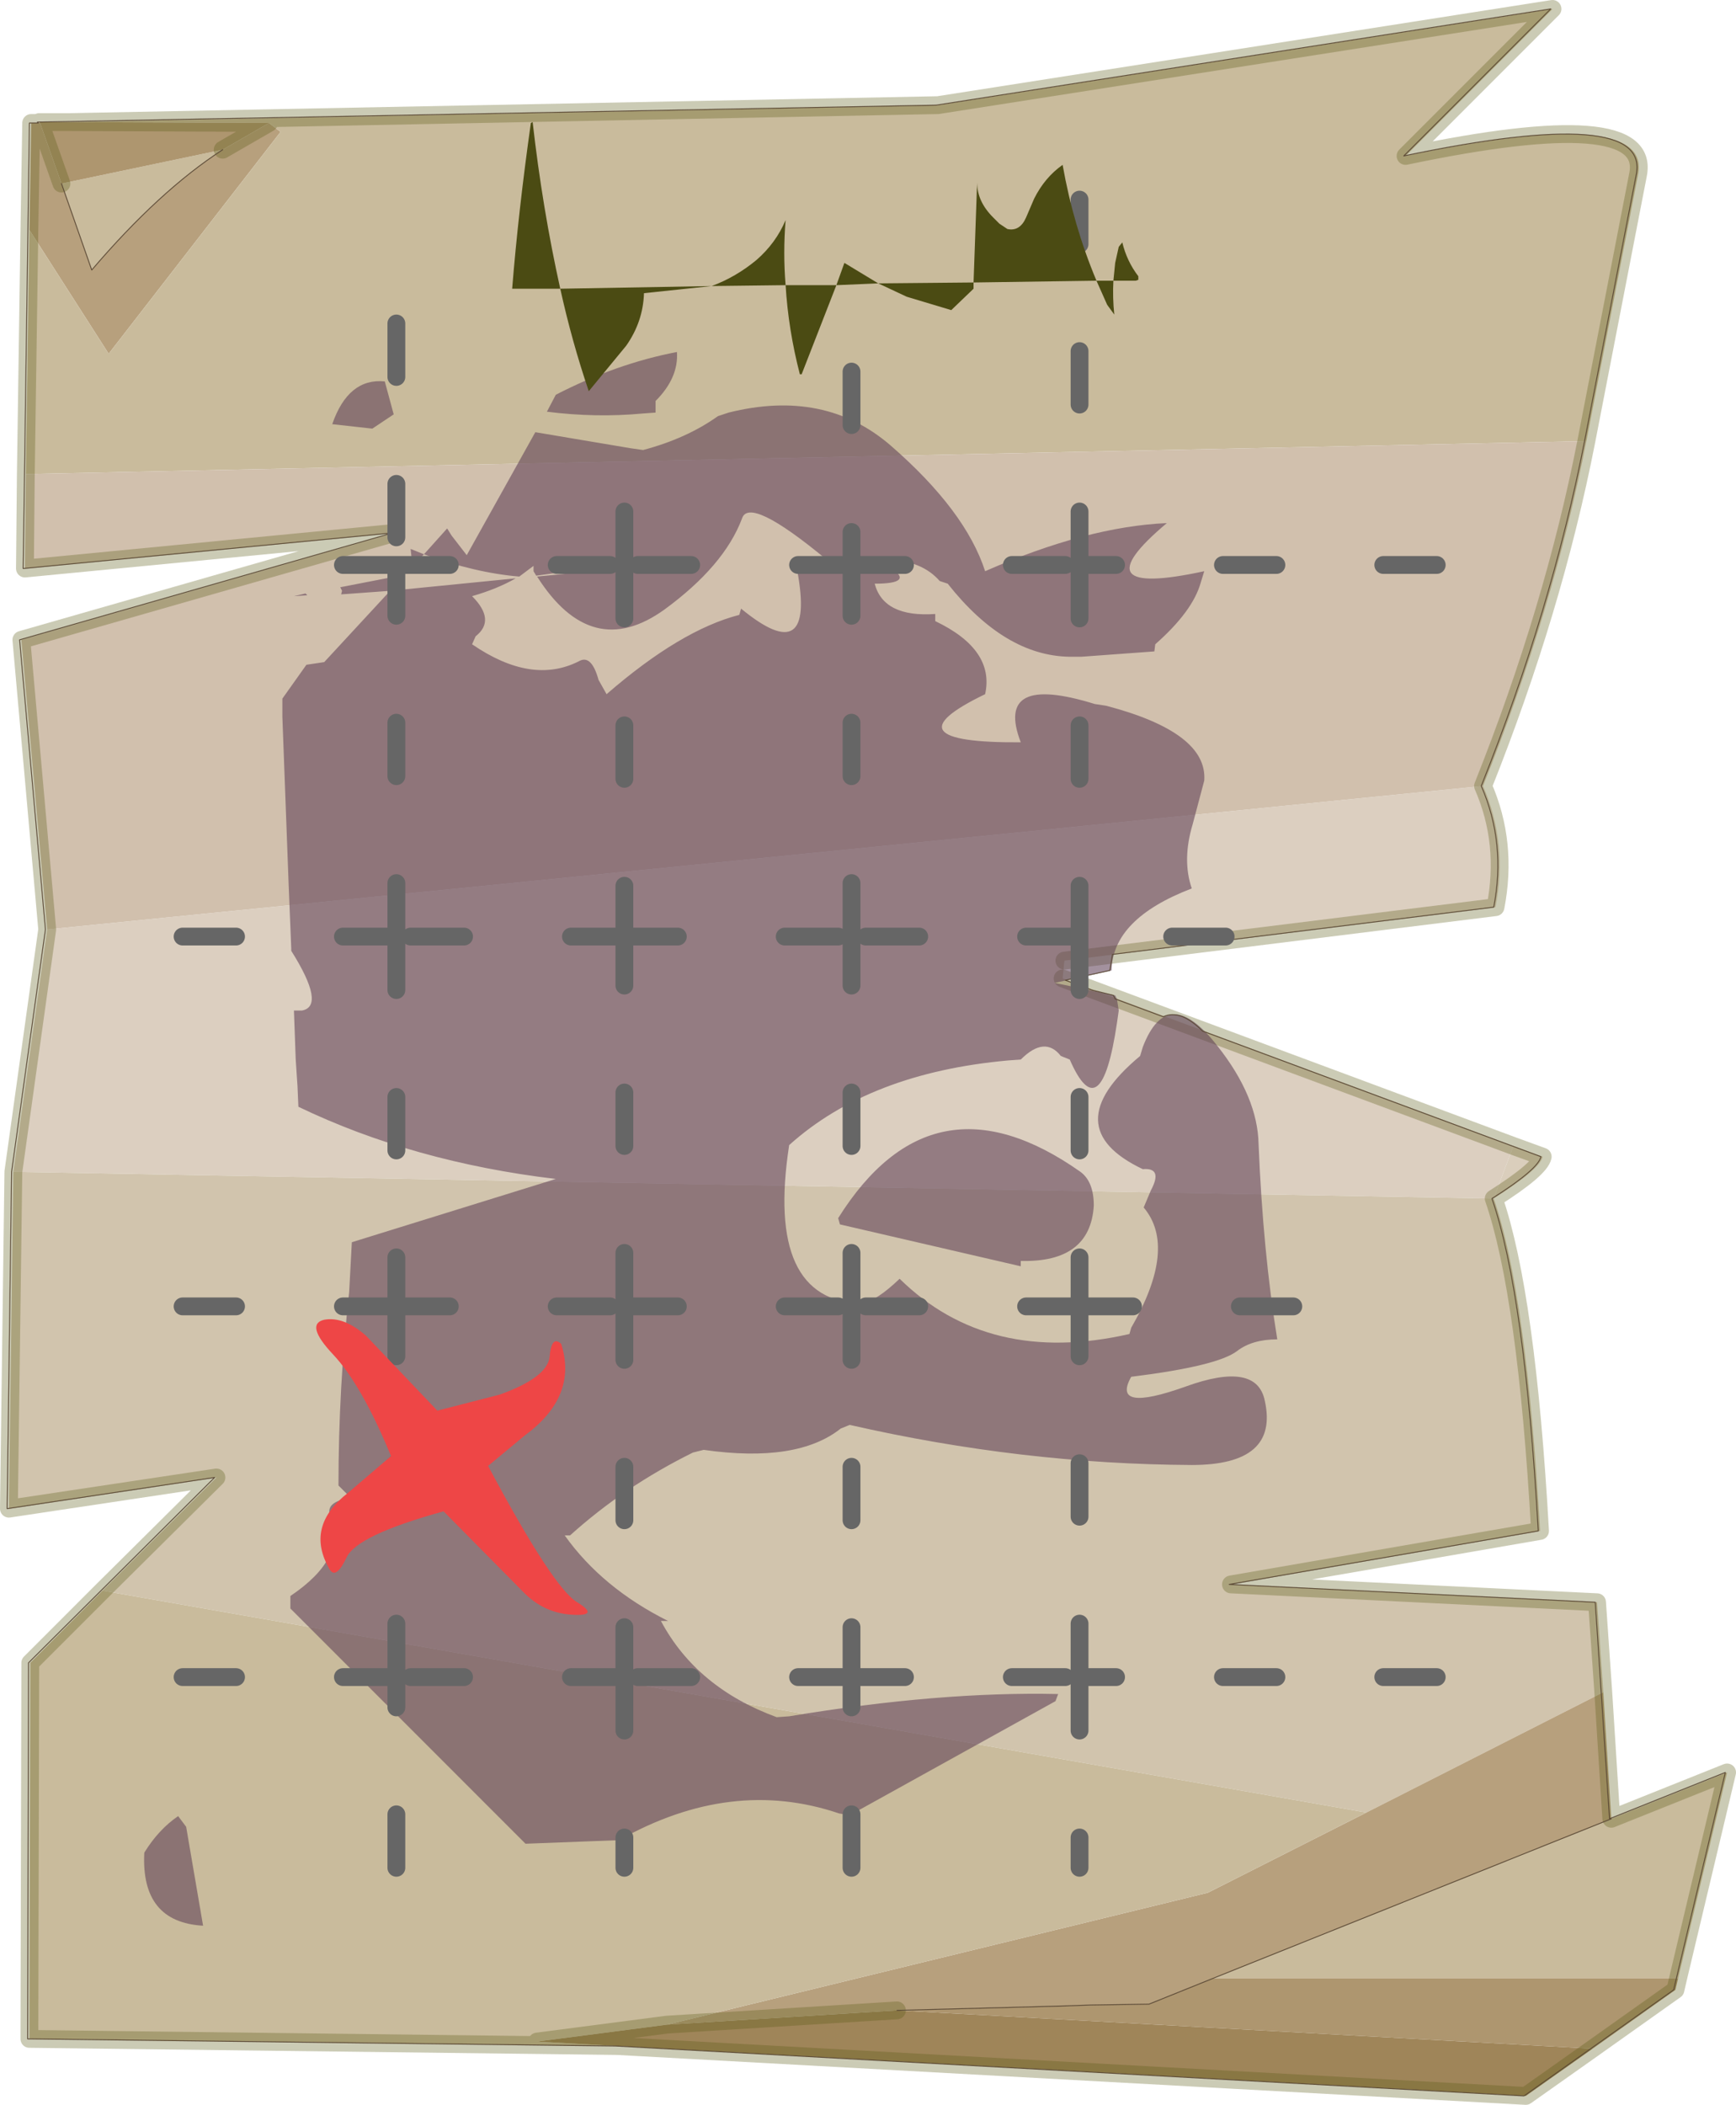 <?xml version="1.0"?>
<svg xmlns="http://www.w3.org/2000/svg" xmlns:xlink="http://www.w3.org/1999/xlink" width="97.45px" height="118.1px"><g transform="matrix(1, 0, 0, 1, -226.35, -140.9)"><use xlink:href="#object-0" width="97.45" height="118.1" transform="matrix(1, 0, 0, 1, 226.35, 140.9)"/><use xlink:href="#object-1" width="63.6" height="88.3" transform="matrix(1, 0, 0, 1, 234.45, 160.65)"/><use xlink:href="#object-2" width="96.45" height="117.1" transform="matrix(1, 0, 0, 1, 226.75, 141.4)"/><use xlink:href="#object-3" width="71.4" height="94.6" transform="matrix(1, 0, 0, 1, 236.1, 151.6)"/><use xlink:href="#object-4" width="35.15" height="15.1" transform="matrix(1, 0, 0, 1, 255.1, 147.75)"/><use xlink:href="#object-5" width="15.25" height="16.6" transform="matrix(1, 0, 0, 1, 244.1, 214.9)"/></g><defs><g transform="matrix(1, 0, 0, 1, 0.4, 0.5)" id="object-0"><path fill-rule="evenodd" fill="#dccfc0" stroke="none" d="M59.35 53.4L59.25 54.4L84.55 63.8L83.45 66.75L0.35 65.25L2.25 51.65L82.85 43.6Q84.25 46.8 83.55 50.4L59.35 53.4"/><path fill-rule="evenodd" fill="#dacebc" stroke="none" d="M84.55 63.8L86.2 64.4Q86.05 65.1 83.45 66.75L84.55 63.8"/><path fill-rule="evenodd" fill="#d1c4ad" stroke="none" d="M83.45 66.75Q85.3 72.1 86.05 85.4L68.7 88.4L89.25 89.4L89.6 94.45L76.3 101.2L5.35 88.75L11.75 82.4L0.1 84.15L0.35 65.25L83.45 66.75"/><path fill-rule="evenodd" fill="#b7a07d" stroke="none" d="M89.6 94.45L90.05 101.55L67.7 110.5L64.1 111.95L60.85 112L59.4 112.05L49.95 112.3L37.05 113.1L67.4 105.7L76.3 101.2L89.6 94.45M1.25 12.4L1.35 6.4L1.85 6.4L3.05 9.8L4.75 14.65Q8.55 10.2 12.1 7.9L14.7 6.4L15.35 6.9L5.7 19.35L1.25 12.4"/><path fill-rule="evenodd" fill="#c9bb9c" stroke="none" d="M90.05 101.55L96.55 98.95L93.8 110.5L67.7 110.5L90.05 101.55M34.25 114.3L1.25 113.9L1.3 92.8L5.35 88.75L76.3 101.2L67.4 105.7L37.05 113.1L29.75 114.05L34.25 114.3M1.05 26.1L1.25 12.4L5.7 19.35L15.35 6.9L14.7 6.4L3.55 6.35L52.25 5.4L86.75 0L78.5 8.25Q92.35 5.35 91.55 9.3L88.65 24.25L1.05 26.1M12.1 7.9Q8.55 10.2 4.75 14.65L3.05 9.8L12.1 7.9"/><path fill-rule="evenodd" fill="#ae966f" stroke="none" d="M93.8 110.5L93.65 111.15L89 114.45L49.95 112.3L59.4 112.05L60.85 112L64.1 111.95L67.7 110.5L93.8 110.5M1.85 6.4L1.8 6.35L3.55 6.35L14.7 6.4L12.1 7.9L3.05 9.8L1.85 6.4"/><path fill-rule="evenodd" fill="#9f8559" stroke="none" d="M89 114.45L85.25 117.1L34.25 114.3L29.75 114.05L37.05 113.1L49.95 112.3L89 114.45"/><path fill-rule="evenodd" fill="#d1c0ad" stroke="none" d="M2.25 51.65L0.8 35.4L21.75 29.4L1 31.4L1.05 26.1L88.65 24.25Q86.8 33.7 82.85 43.6L2.25 51.65"/><path fill="none" stroke="#595916" stroke-opacity="0.314" stroke-width="1" stroke-linecap="round" stroke-linejoin="round" d="M59.25 54.4L84.55 63.8L86.2 64.4Q86.05 65.1 83.45 66.75Q85.3 72.1 86.05 85.4L68.7 88.4L89.25 89.4L89.6 94.45L90.05 101.55L96.55 98.95L93.8 110.5L93.65 111.15L89 114.45L85.25 117.1L34.25 114.3L1.25 113.9L1.3 92.8L5.35 88.75L11.75 82.4L0.1 84.15L0.35 65.25L2.25 51.65L0.8 35.4L21.75 29.4L1 31.4L1.05 26.1L1.25 12.4L1.35 6.4L1.85 6.4L1.8 6.35L3.55 6.35L52.25 5.4L86.75 0L78.5 8.25Q92.35 5.35 91.55 9.3L88.65 24.25Q86.8 33.7 82.85 43.6Q84.25 46.8 83.55 50.4L59.35 53.4M14.7 6.4L3.55 6.35M3.05 9.8L1.85 6.4M12.1 7.9L14.7 6.4M37.05 113.1L49.95 112.3M37.05 113.1L29.75 114.05L34.25 114.3"/><path fill="none" stroke="#5b4935" stroke-width="0.05" stroke-linecap="round" stroke-linejoin="round" d="M3.05 9.8L4.75 14.65Q8.55 10.2 12.1 7.9M49.95 112.3L59.4 112.05L60.85 112L64.1 111.95L67.7 110.5L90.05 101.55"/></g><g transform="matrix(1, 0, 0, 1, -8.9, -4.6)" id="object-1"><path fill-rule="evenodd" fill="#5c3c53" fill-opacity="0.561" stroke="none" d="M68.2 17.55Q67.75 19.15 65.65 21L65.6 21.4L61.5 21.7L61.3 21.7L60.85 21.7Q57.2 21.65 54 17.6L53.55 17.45Q52.55 16.3 50.6 16.25L50.8 16.7Q52.15 17.6 49.9 17.6Q50.4 19.5 53.3 19.3L53.3 19.7Q56.65 21.3 56.1 23.8Q50.4 26.55 58.1 26.5Q56.6 22.6 62.25 24.35L62.9 24.45Q68.6 25.95 68.4 28.65L67.75 31.1Q67.15 33.1 67.7 34.7Q63.25 36.4 63.2 39.3L60 40L63.4 40.7L63.5 40.9L63.6 41.55L63.5 42.25Q62.6 48.3 60.85 44.3L60.35 44.1Q59.45 42.95 58.1 44.3L57.4 44.35Q49.6 45.05 45.1 49.1Q43.75 57.85 49.2 58Q50.05 57.8 51.3 56.6Q56.3 61.5 64.2 59.7L64.3 59.35Q66.9 54.85 65 52.6L65.4 51.65Q66.1 50.35 64.95 50.45Q60 48.1 64.8 44.1L64.95 43.6Q66.35 39.95 69.15 43.55Q71.4 46.4 71.45 49.05Q71.7 55.1 72.5 60Q71.1 60 70.25 60.65Q69.15 61.5 64.3 62.1Q63.15 64.15 67.35 62.65Q71.35 61.2 71.8 63.45Q72.6 67.05 67.7 67.05Q58.15 67 48.5 64.8L48 65Q45.55 66.95 40.3 66.2L39.7 66.35Q35.85 68.25 32.8 71L32.5 71Q34.6 73.95 38.3 75.8L37.9 75.8Q39.9 79.55 44.4 81.2L45.1 81.15Q53.55 79.75 60.2 79.9L60.05 80.3L48.5 86.7L47.9 86.6Q41.85 84.55 35.55 88.1L30.3 88.3L17.1 75.1L17.1 74.4Q20.3 72.25 19.35 69.95Q19 69.1 20.5 68.9L19.8 68.2Q19.8 62.75 20.4 57.35L20.55 54.55L32 51Q24 50.05 17.55 46.95L17.5 45.8L17.4 44.3L17.3 41.55L17.75 41.55Q19.1 41.3 17.15 38.2L17.15 38.1L17 34.4L16.65 25.05L16.65 24.05L18 22.15L19 22L22.7 18L19.95 18.2L20 18L19.9 17.8L23.5 17.1L22.7 18L29.75 17.3Q28.7 17.9 27.3 18.3Q28.65 19.65 27.5 20.55L27.3 21Q30.65 23.3 33.3 21.95Q34 21.55 34.4 23L34.85 23.8Q39 20.2 42.3 19.35L42.4 19Q46.6 22.45 45.55 16.85Q45.3 15.75 47.2 16.25Q42.85 12.65 42.45 13.95Q41.45 16.6 38.1 19.05Q34 22 30.95 17.2L33 17L32 17L30.9 17.15L30.75 16.9L30.75 16.6L29.95 17.2Q27.5 17 24.6 15.95L23.95 16.6L23.85 15.65L24.6 15.95L25.9 14.5L26.15 14.9L27 16L30.85 9.1L36.2 10L36.9 10.1Q39.35 9.45 41.1 8.2L41.7 8Q47.1 6.65 50.8 9.85Q55 13.5 56.1 16.9Q61.8 14.4 66.3 14.2Q61.25 18.45 68.4 16.9L68.2 17.55M32 7Q35.4 5.25 38.8 4.6Q38.9 6.05 37.6 7.35L37.6 8L36.9 8.05Q34.25 8.3 31.5 7.95L32 7M22.9 8.1L21.7 8.9L19.45 8.65Q20.35 6.05 22.4 6.25L22.9 8.1M17.95 18.15L18.05 18.25L17.3 18.3L17.95 18.15M10.8 86.75L11.25 87.35L12.2 92.9Q8.7 92.7 8.9 88.8Q9.7 87.5 10.8 86.75M62.2 52.5Q62 55.7 58.1 55.6L58.1 55.9L47.95 53.55L47.85 53.2Q53.15 44.75 61.45 50.6Q62.2 51.15 62.2 52.5"/></g><g transform="matrix(1, 0, 0, 1, 0, 0)" id="object-2"><path fill="none" stroke="#5b4935" stroke-width="0.05" stroke-linecap="round" stroke-linejoin="round" d="M88.55 24.25Q86.7 33.7 82.75 43.6Q84.15 46.8 83.45 50.4L62.05 53.05L61.9 53.95L59.4 54.5L60.9 55.05L62.1 55.35L62.2 55.55L64.9 56.55Q65.85 56.1 67.1 57.35L86.1 64.4Q85.95 65.1 83.35 66.75Q85.2 72.1 85.95 85.4L68.6 88.4L89.15 89.4L89.95 101.55L96.45 98.95L93.55 111.15L85.15 117.1L34.15 114.3L1.15 113.9L1.2 92.8L11.65 82.4L0 84.15L0.25 65.25L2.15 51.65L0.7 35.4L21.65 29.4L0.9 31.4L1.25 6.4L1.75 6.4L1.7 6.35L52.15 5.4L86.65 0L78.4 8.25Q92.25 5.35 91.45 9.3L88.55 24.25"/></g><g transform="matrix(1, 0, 0, 1, -4.35, 0.5)" id="object-3"><path fill="none" stroke="#666666" stroke-width="1" stroke-linecap="round" stroke-linejoin="round" d="M66.25 20.5L63.25 20.5M75.25 20.5L72.25 20.5M55.2 11.5L55.2 8.5M55.2 2.5L55.2 0M42.4 23.35L42.4 20.5L39.4 20.5M42.4 18.65L42.4 20.5L45.4 20.5M57.25 20.5L55.2 20.5L55.2 23.5M51.4 20.5L54.4 20.5M55.2 20.5L55.2 17.5M42.4 9.65L42.4 12.65M42.4 44.1L42.4 38.35M55.2 38.5L55.2 41.35L55.2 44.35M46.2 41.35L43.2 41.35M55.2 29.5L55.2 32.5M42.4 32.35L42.4 29.35M55.2 41.35L52.2 41.35M63.4 41.35L60.4 41.35M29.65 17.5L29.65 23.5M33.4 20.5L30.4 20.5M25.85 20.5L28.85 20.5M16.85 15.95L16.85 18.95M16.85 6.95L16.85 9.95M16.85 23.35L16.85 20.5L13.85 20.5M16.85 20.5L19.85 20.5M16.85 38.35L16.85 41.35L16.85 44.35M7.85 41.35L4.85 41.35M16.85 41.35L13.85 41.35M16.85 32.35L16.85 29.35M29.65 44.1L29.65 41.35L26.65 41.35M29.65 38.5L29.65 41.35L32.65 41.35M29.65 29.5L29.65 32.5M20.65 41.35L17.65 41.35M29.65 53.1L29.65 50.1M29.65 65.1L29.65 62.1L29.65 59.1M29.65 62.1L32.65 62.1M25.85 62.1L28.85 62.1M29.65 71.1L29.65 74.1M16.85 59.35L16.85 62.1L19.85 62.1M16.85 50.35L16.85 53.35M7.85 62.1L4.85 62.1M16.85 64.9L16.85 62.1L13.85 62.1M16.85 73.9L16.85 70.9M7.85 82.9L4.85 82.9M16.85 84.6L16.85 82.9L13.85 82.9M16.85 93.6L16.85 90.6M16.85 82.9L16.85 79.9M33.4 82.9L30.4 82.9M29.65 91.9L29.65 93.6M29.65 80.1L29.65 82.9L29.65 85.9M29.65 82.9L26.65 82.9M20.65 82.9L17.65 82.9M64.2 62.1L67.2 62.1M55.2 50.35L55.2 53.35M42.4 53.1L42.4 50.1M42.4 71.1L42.4 74.1M46.2 62.1L43.2 62.1M55.2 73.9L55.2 70.9M55.2 59.35L55.2 62.1L58.2 62.1M55.2 64.9L55.2 62.1L52.2 62.1M42.4 65.1L42.4 59.1M55.2 85.9L55.2 82.9L55.2 79.9M57.25 82.9L55.2 82.9M51.4 82.9L54.4 82.9M42.4 80.1L42.4 82.9L45.4 82.9M42.4 84.6L42.4 82.9L39.4 82.9M42.4 93.6L42.4 90.6M55.2 91.9L55.2 93.6M66.25 82.9L63.25 82.9M75.25 82.9L72.25 82.9M38.65 41.35L41.65 41.35M38.65 62.1L41.65 62.1"/></g><g transform="matrix(1, 0, 0, 1, -28.35, -6.35)" id="object-4"><path fill-rule="evenodd" fill="#4b4b13" stroke="none" d="M54.45 9.75Q54.45 10.8 55.35 11.7L55.7 12.05L56.15 12.35Q56.85 12.5 57.2 11.7L57.65 10.65Q58.25 9.45 59.25 8.75Q59.85 12.15 61.15 15.25L62.1 15.25L62.2 14.25L62.4 13.35L62.6 13.1Q62.85 14.15 63.5 15L63.5 15.2L63.35 15.25L62.1 15.25Q62.05 16.2 62.15 17.15L61.75 16.6L61.15 15.25L54.25 15.35L54.25 15.7L53 16.9L50.5 16.15L48.9 15.4L46.55 15.5L44.6 20.5L44.5 20.5Q43.85 18 43.7 15.5L39.55 15.55L35.75 15.95Q35.7 17.55 34.75 18.9L32.65 21.45Q31.7 18.65 31.05 15.7L28.35 15.7Q28.7 11.35 29.4 6.4L29.5 6.35Q30.05 11.2 31.05 15.7L39.55 15.55Q40.9 15.05 42.05 14.1Q43.15 13.15 43.7 11.85Q43.55 13.7 43.7 15.5L46.55 15.5L47 14.25L48.9 15.4L54.25 15.35L54.45 9.75"/></g><g transform="matrix(1, 0, 0, 1, 0, 0)" id="object-5"><path fill-rule="evenodd" fill="#ee4646" stroke="none" d="M13.75 1.4Q14.7 4.35 11.7 6.55L9.65 8.25Q13.3 15.1 14.65 15.9Q15.95 16.7 14.35 16.6Q12.75 16.5 11.6 15.3L7.15 10.8Q2.25 12.15 1.7 13.4Q1.1 14.65 0.75 14.05Q-0.65 11.65 1.8 9.75L4.2 7.7Q2.55 3.7 0.95 2Q-0.65 0.3 0.45 0.05Q1.55 -0.15 2.8 0.95L6.8 5.15L10.3 4.25Q12.95 3.3 13.1 2.15Q13.2 0.9 13.75 1.4"/></g></defs></svg>
